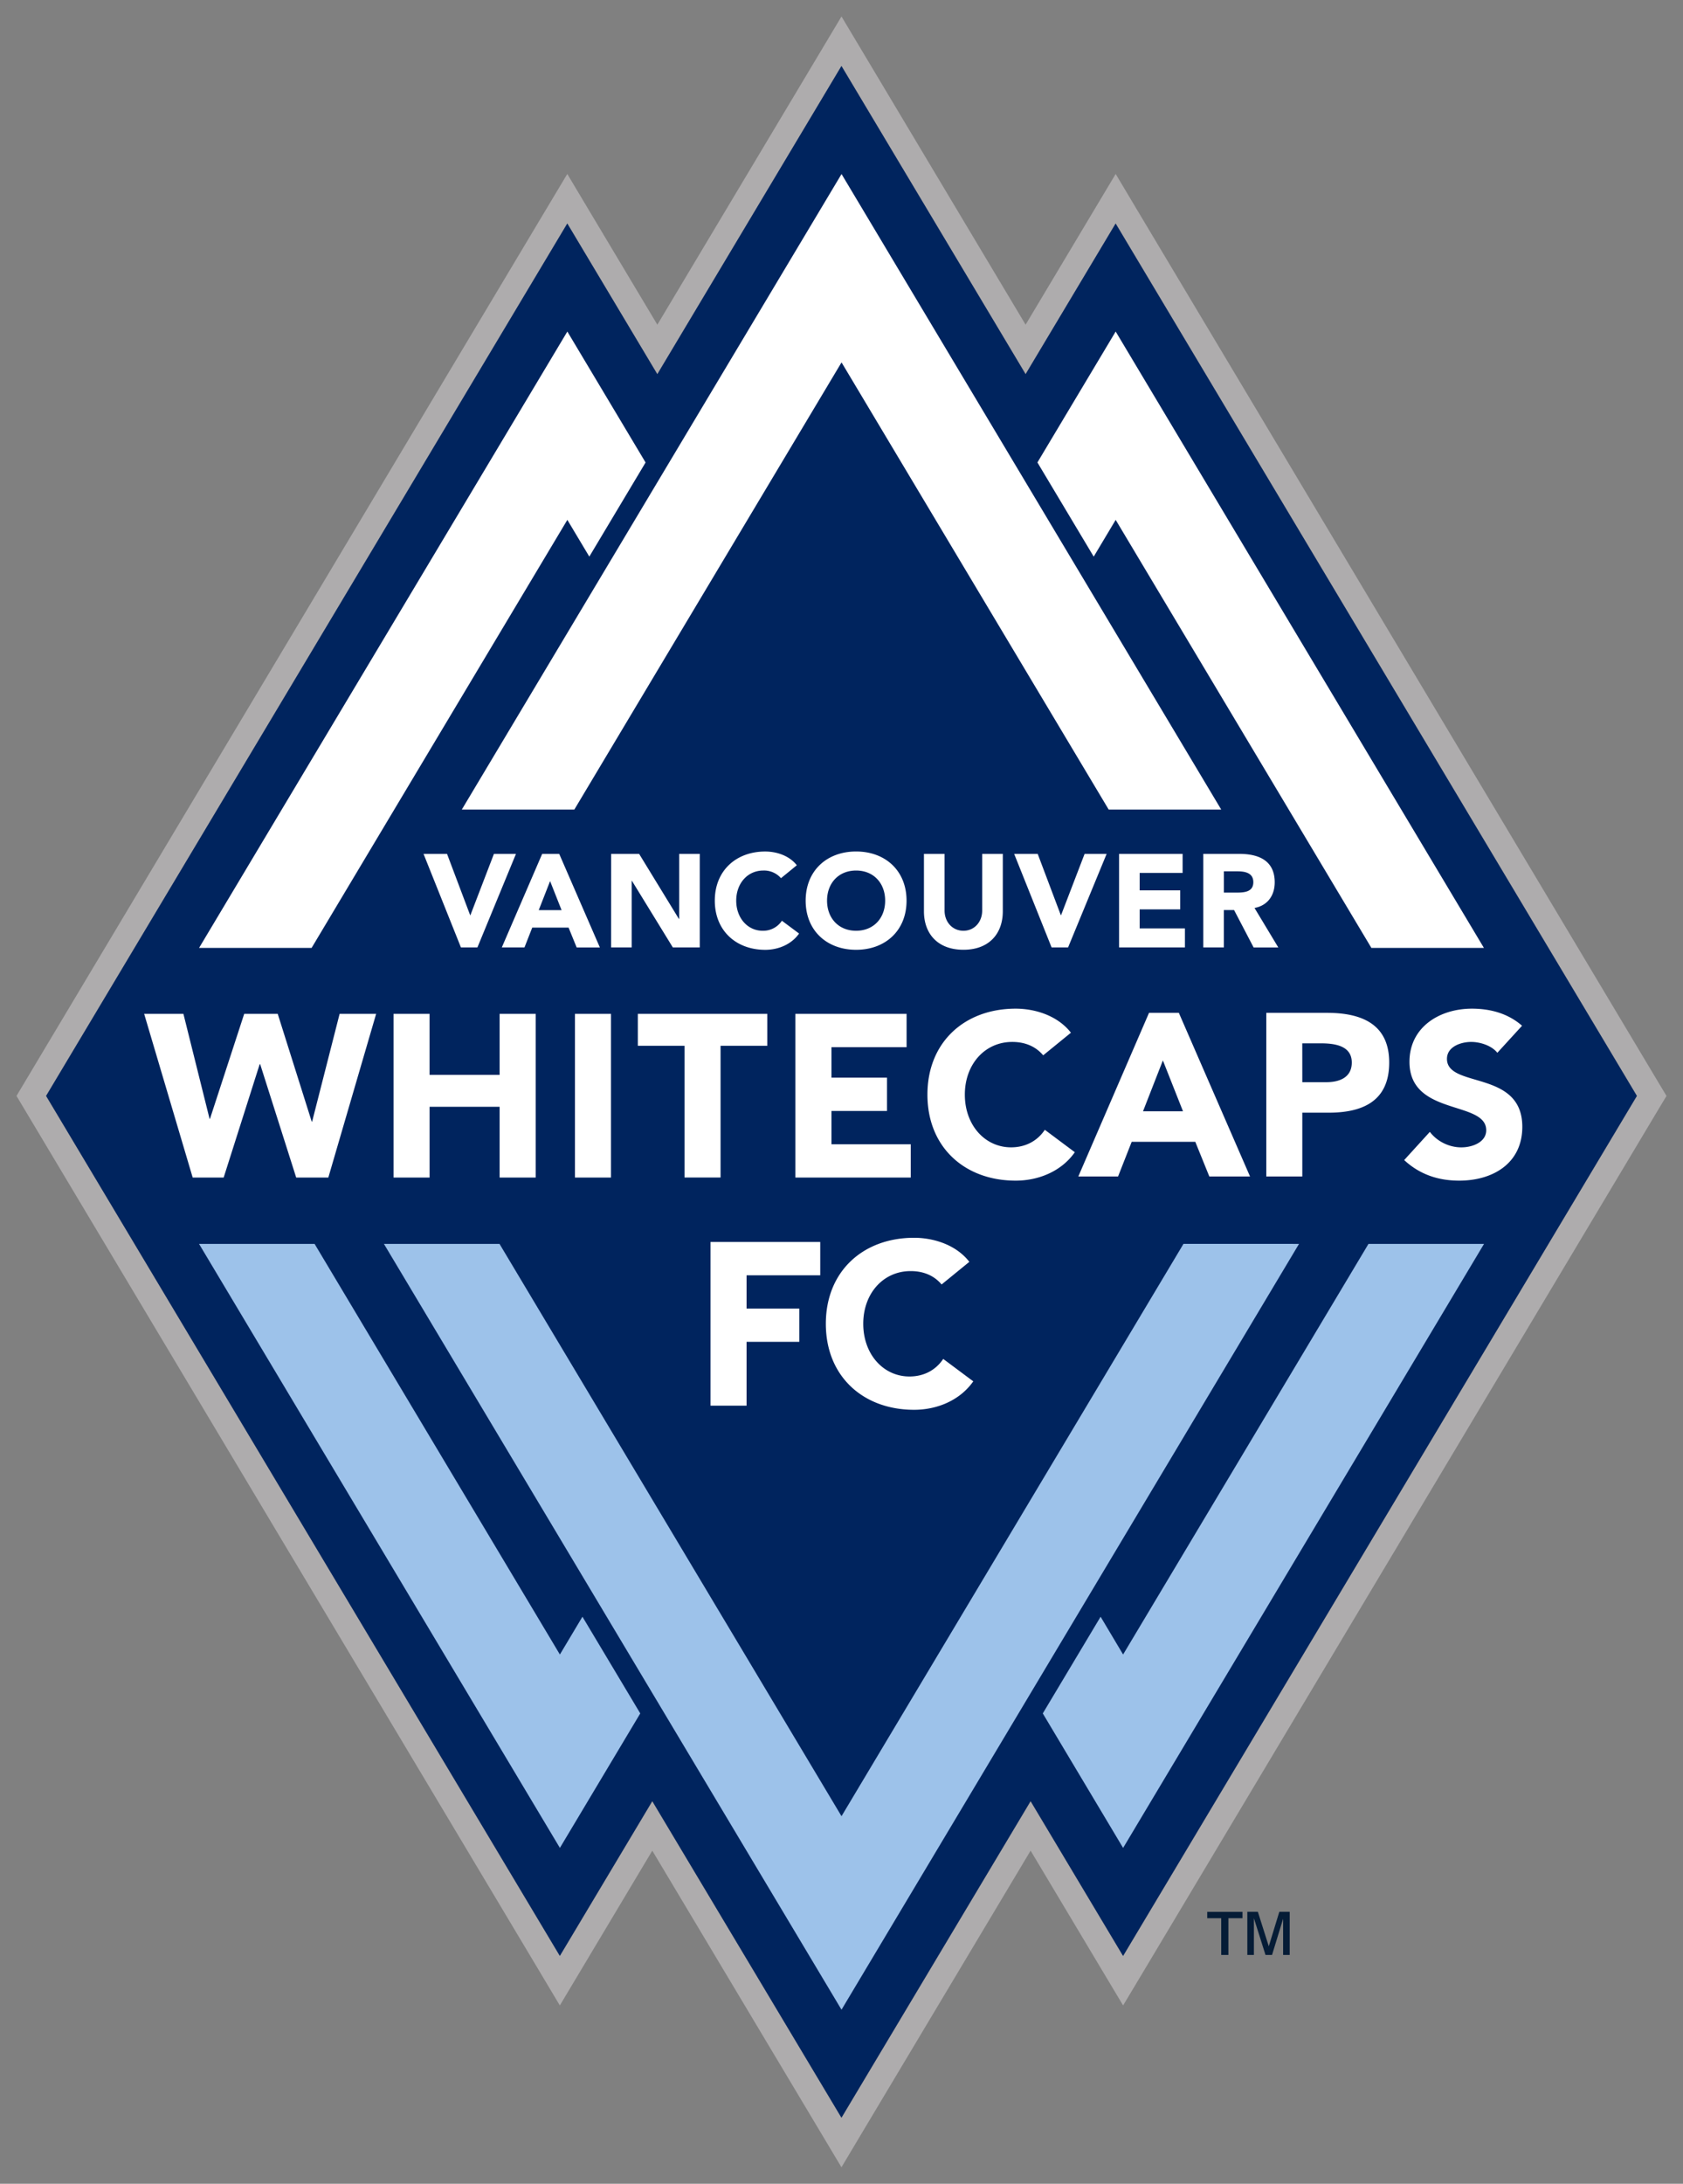 <svg xmlns="http://www.w3.org/2000/svg" width="277.664" height="360.147" viewBox="0 0 361.417 468.78"><rect x="0" y="0" width="361.417" height="468.78" fill="#808080" stroke="none"/><clipPath id="a"><path d="M690.378 501.667h79.121v79.121h-79.121z"/></clipPath><path fill="#aeacad" d="m180.706 3.536-4.684 7.838-34.86 58.327-14.665-24.526-4.673-7.832-4.689 7.832L5.214 232.458l-1.673 2.797 1.673 2.797 110.33 184.612 4.679 7.838 4.684-7.838 15.17-25.387 35.94 60.126 4.683 7.837 4.678-7.843 35.94-60.126 15.186 25.41 4.679 7.82 4.683-7.82 110.326-184.629 1.684-2.797-1.684-2.797L244.265 45.185l-4.678-7.842-4.69 7.842-14.654 24.516-34.854-58.327zm0 10.635 39.537 66.153 19.344-32.341 111.927 187.272-110.337 184.618-19.859-33.225L180.7 454.6l-40.623-67.952-19.854 33.22L9.898 235.254 121.824 47.972l19.339 32.358z"/><path fill="#00245e" d="m140.077 386.648 40.623 67.958 40.618-67.958 19.86 33.23 110.336-184.623L239.576 47.977 220.243 80.32 180.7 14.165l-39.543 66.16-19.333-32.348L9.898 235.255l110.325 184.612z"/><path fill="#9dc2ea" d="m254.148 267.015-73.437 122.863-73.442-122.857H82.446l98.265 164.397L278.96 267.02zm-133.914 88.152-52.673-88.14H42.744l77.49 129.658 17.26-28.87-12.417-20.76zm173.638-88.14-52.69 88.14-4.831-8.111-12.417 20.758 17.249 28.876 77.506-129.664z"/><path fill="#fff" d="m239.587 71.17-16.805 28.103 12.088 20.216 4.717-7.892 54.91 91.886h24.165zM42.749 203.484h24.165l54.921-91.886 4.717 7.886 12.082-20.204-16.799-28.108zm80.584-29.692 57.384-96 57.372 96h24.165L180.717 37.359 99.168 173.791zm-92.375 43.853h8.43l5.616 22.525h.087l7.35-22.525h7.2l7.295 23.123h.093l5.901-23.123h7.843l-10.267 35.134h-6.9l-7.732-24.324h-.11l-7.733 24.324h-6.653zm53.556 0h7.733v13.097h15.044v-13.097h7.744v35.134h-7.744V237.59H92.252v15.187h-7.738zm38.956-.005h7.733v35.139h-7.733zm23.528 6.85h-10.026v-6.845h27.796v6.845h-10.031v28.283h-7.739zm23.808-6.845h23.88v7.147h-16.13v6.548h11.923v7.146h-11.923v7.152h17.023v7.14h-24.773z"/><g clip-path="url(#a)" transform="matrix(6.856 0 0 -6.856 -4823.072 3944.125)"><path fill="#fff" d="M736.157 542.238c-.224.267-.55.419-.97.419-.853 0-1.484-.695-1.484-1.65 0-.956.63-1.65 1.448-1.65.456 0 .825.202 1.057.549l.94-.702c-.427-.608-1.15-.89-1.852-.89-1.601 0-2.765 1.049-2.765 2.693 0 1.643 1.164 2.692 2.765 2.692.572 0 1.295-.196 1.73-.753zm3.749-.16-.622-1.592h1.252zm-.434 1.49h.934l2.23-5.124h-1.275l-.44 1.086h-1.992l-.427-1.086h-1.245zm4.801-2.171h.754c.397 0 .796.138.796.615 0 .53-.536.601-.971.601h-.58zm-1.128 2.171h1.903c1.065 0 1.947-.34 1.947-1.556 0-1.2-.817-1.57-1.896-1.57h-.826v-1.998h-1.128zm7.237-1.251c-.18.23-.544.34-.819.34-.318 0-.759-.145-.759-.53 0-.932 2.36-.331 2.36-2.127 0-1.144-.92-1.686-1.977-1.686-.659 0-1.238.195-1.723.644l.804.883c.231-.303.607-.485.984-.485.37 0 .782.174.782.535 0 .942-2.404.435-2.404 2.143 0 1.093.95 1.665 1.955 1.665.58 0 1.137-.152 1.571-.535zm-24.645-5.923h3.437v-1.043h-2.308v-1.042h1.652v-1.042h-1.652v-1.998h-1.129zm7.238-1.331c-.224.267-.549.419-.97.419-.854 0-1.484-.695-1.484-1.65s.63-1.65 1.448-1.65c.457 0 .825.203 1.057.55l.941-.702c-.427-.608-1.15-.891-1.853-.891-1.6 0-2.765 1.05-2.765 2.693s1.165 2.693 2.765 2.693c.572 0 1.296-.196 1.73-.753zm-16.227 13.482h.736l.724-1.919h.008l.737 1.919h.69l-1.207-2.928h-.517zm3.964-.852-.356-.91h.716zm-.248.852h.534l1.273-2.929h-.727l-.253.621h-1.138l-.243-.62h-.71zm2.16 0h.877l1.245-2.035h.009v2.035h.645v-2.928h-.844l-1.28 2.084h-.008v-2.084h-.645zm5.32-.761a.7.7 0 0 1-.554.24c-.488 0-.848-.397-.848-.943s.36-.943.827-.943a.7.7 0 0 1 .604.314l.538-.401c-.244-.347-.66-.51-1.06-.51-.913 0-1.58.6-1.58 1.54 0 .939.667 1.538 1.58 1.538.327 0 .74-.112.989-.43zm2.353-1.646c.55 0 .91.397.91.943s-.36.943-.91.943-.91-.397-.91-.943.36-.943.91-.943m0 2.482c.914 0 1.58-.6 1.58-1.54 0-.939-.666-1.538-1.58-1.538-.915 0-1.58.6-1.58 1.538 0 .94.665 1.54 1.58 1.54m4.595-1.874c0-.691-.422-1.203-1.233-1.203-.815 0-1.237.512-1.237 1.203v1.799h.646v-1.774c0-.36.248-.633.591-.633.34 0 .587.273.587.633v1.774h.646zm.356 1.799h.737l.724-1.919h.008l.737 1.919h.69l-1.207-2.928h-.517zm3.286 0h1.99v-.596h-1.345v-.546h1.27v-.595h-1.27v-.596h1.418v-.595h-2.063zm3.283-1.212h.38c.236 0 .542.008.542.326 0 .295-.265.34-.5.34h-.422zm-.645 1.212h1.133c.6 0 1.104-.207 1.104-.89 0-.409-.22-.727-.633-.803l.745-1.236h-.773l-.612 1.171h-.32v-1.17h-.644z"/><path fill="#051c36" d="M741.295 515.22h.438v-1.15h.225v1.15h.441v.2h-1.104zm1.928-.879-.342 1.08h-.33v-1.351h.206v1.15l.363-1.15h.205l.347 1.133v-1.133h.206v1.351h-.325z"/></g></svg>